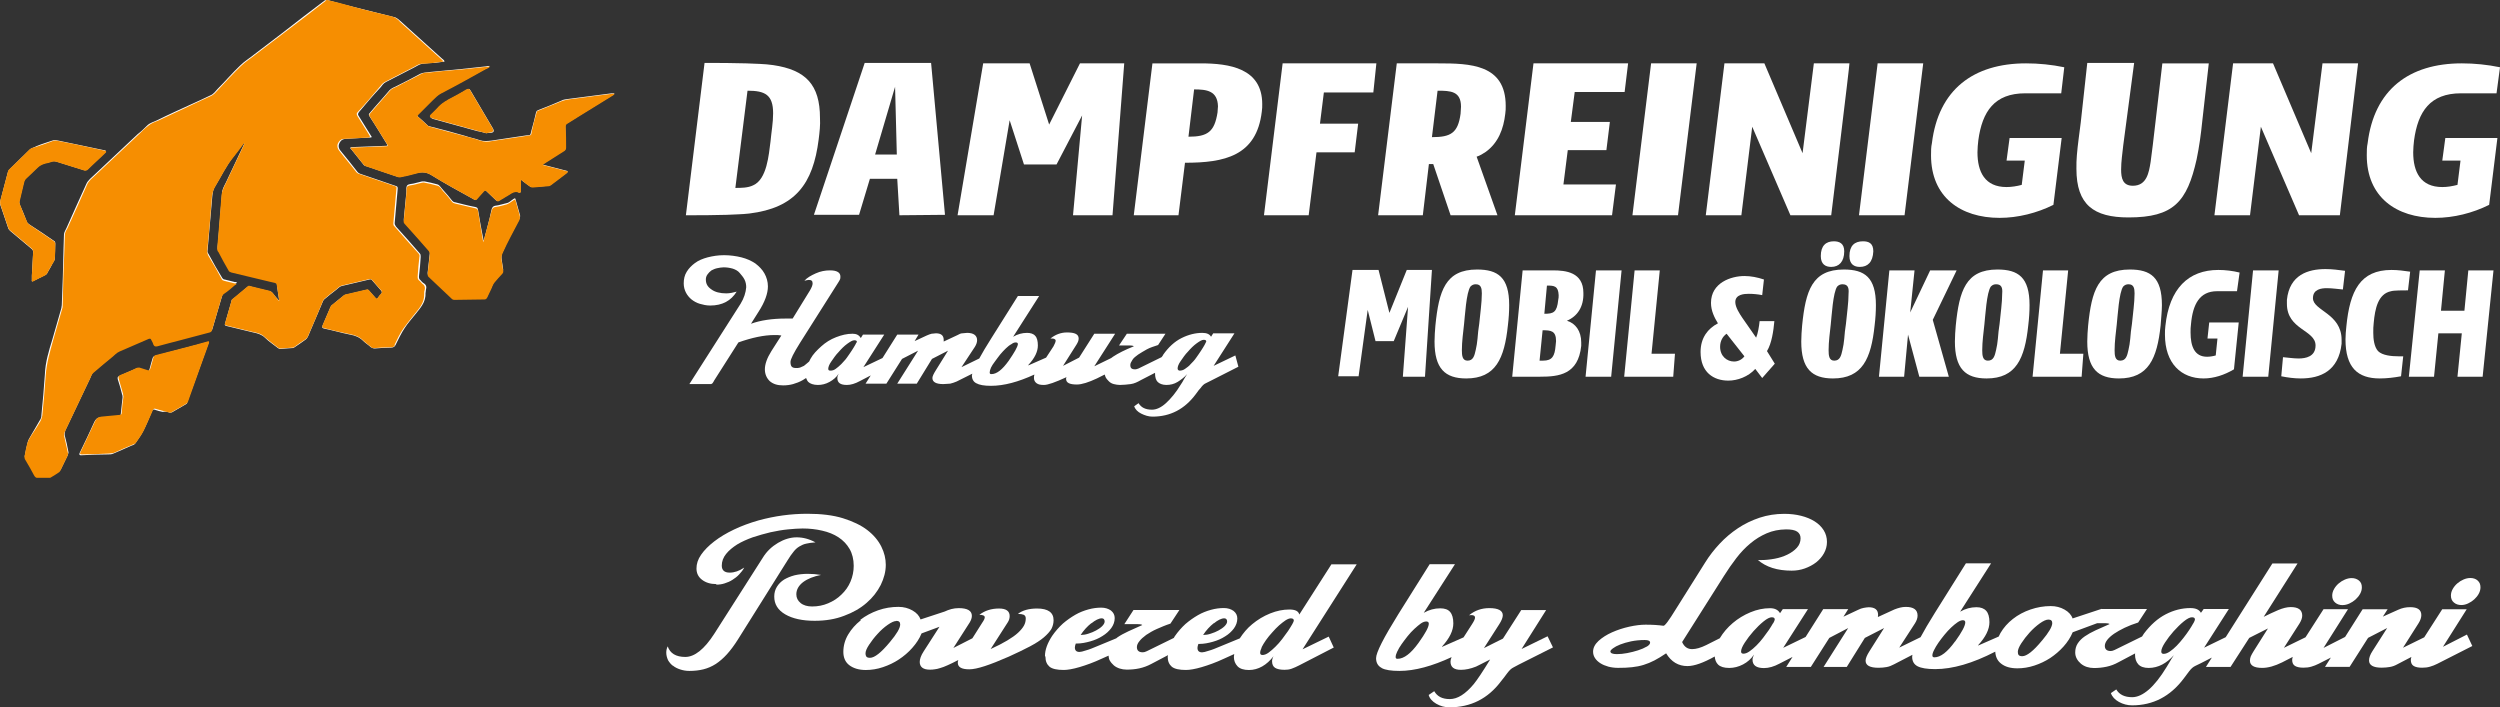 <?xml version="1.0" encoding="UTF-8"?><svg id="Ebene_2" xmlns="http://www.w3.org/2000/svg" viewBox="0 0 576.04 162.97"><rect x="0" y="0" width="576.04" height="162.97" fill="#333333" stroke="none"/><defs><style>.cls-1{fill:#f68e01;}.cls-2{fill:#fff;}.cls-3{fill:#fefefe;}.cls-4{isolation:isolate;}</style></defs><g id="Ebene_1-2"><g><g><path class="cls-2" d="m155.07,153.39c.45.37,1.03.66,1.69.87s1.32.33,2.07.33c1.16,0,2.27-.12,3.26-.37s1.94-.66,2.85-1.24c.87-.58,1.74-1.32,2.56-2.23.83-.91,1.69-2.07,2.52-3.39l11.4-18.18c.5-.83.99-1.53,1.4-2.02.41-.54.87-.95,1.36-1.24.5-.29.99-.54,1.61-.66.58-.12,1.28-.25,2.11-.29-1.45-.79-2.89-1.16-4.34-1.16s-2.89.45-4.3,1.28c-1.4.83-2.6,1.94-3.51,3.43l-11.2,17.56c-2.27,3.51-4.5,5.29-6.65,5.29s-3.51-.83-4.05-2.44c-.25.5-.33.99-.33,1.45,0,.62.17,1.2.41,1.74.29.5.66.95,1.16,1.32l-.04-.04Z"/><path class="cls-2" d="m165.07,134.71c.62,0,1.28-.08,1.9-.29.66-.21,1.24-.45,1.82-.83.54-.33,1.07-.74,1.53-1.24s.87-.99,1.16-1.57c-1.16.79-2.27,1.16-3.35,1.16-1.2,0-1.82-.54-1.82-1.61,0-.99.33-1.86.99-2.69s1.53-1.53,2.56-2.19c1.03-.62,2.23-1.16,3.59-1.65,1.36-.45,2.73-.83,4.09-1.16,1.36-.29,2.73-.54,4.01-.66,1.28-.12,2.44-.21,3.39-.21,1.57,0,3.1.17,4.5.5,1.45.33,2.69.83,3.76,1.53,1.07.7,1.94,1.61,2.56,2.69.62,1.07.95,2.4.95,3.88,0,1.28-.25,2.48-.74,3.64s-1.2,2.15-2.07,2.97c-.87.87-1.9,1.53-3.06,2.02-1.16.5-2.4.74-3.72.74-1.07,0-1.98-.25-2.64-.79s-.99-1.2-.99-2.02c0-1.07.54-2.02,1.57-2.81,1.07-.79,2.44-1.32,4.13-1.65-1.07-.17-2.11-.25-3.06-.25-1.07,0-2.11.12-3.02.33-.95.25-1.74.58-2.44.99-.7.45-1.24.99-1.65,1.65-.41.66-.62,1.4-.62,2.27,0,1.74.83,3.1,2.52,4.09s3.97,1.49,6.78,1.49c2.52,0,4.79-.37,6.82-1.16,2.02-.74,3.76-1.74,5.16-2.97,1.4-1.2,2.48-2.6,3.26-4.13.74-1.53,1.16-3.06,1.16-4.63,0-1.4-.33-2.81-1.03-4.21-.7-1.4-1.78-2.69-3.22-3.8s-3.35-2.02-5.62-2.73c-2.27-.7-5-1.03-8.18-1.03-3.8,0-7.52.5-11.28,1.53-2.02.58-3.93,1.28-5.66,2.11-1.74.83-3.26,1.74-4.54,2.73s-2.27,1.98-3.02,3.06-1.07,2.11-1.07,3.18.41,1.94,1.28,2.6,1.94.99,3.26.99l.04.12Z"/><path class="cls-2" d="m198.33,142.93c-1.2.95-2.15,2.02-2.89,3.26s-1.12,2.6-1.12,4.01c0,1.32.45,2.36,1.36,3.06s2.19,1.12,3.8,1.12c1.32,0,2.64-.21,3.97-.66s2.56-1.03,3.68-1.78c1.12-.74,2.15-1.61,3.06-2.64s1.65-2.11,2.15-3.35l4.13-1.53-3.64,5.66c-.62.95-.91,1.78-.91,2.44,0,1.16.79,1.78,2.31,1.78.37,0,.74,0,1.12-.08.37-.04.79-.12,1.28-.29.5-.12,1.07-.37,1.74-.66s1.49-.7,2.44-1.2c-.08.25-.12.41-.12.62,0,1.03.87,1.53,2.64,1.53s4.71-.99,9.13-2.93c1.9-.87,3.55-1.65,4.88-2.36s2.4-1.4,3.18-2.07,1.36-1.32,1.74-1.94c.33-.66.5-1.32.5-2.02,0-1.78-1.28-2.69-3.8-2.69-1.86,0-3.35.41-4.42,1.24.62,0,1.03.08,1.36.21.29.17.45.41.45.83,0,.58-.12,1.12-.41,1.65s-.74,1.07-1.36,1.65-1.45,1.16-2.48,1.78c-1.03.62-2.31,1.28-3.84,1.98l3.97-6.2c.29-.45.41-.95.41-1.4,0-1.16-.83-1.74-2.44-1.74-1.82,0-3.31.5-4.54,1.45.83,0,1.24.21,1.24.58,0,.25-.17.66-.58,1.24l-2.27,3.59-4.38,2.23,3.76-5.87c.33-.54.5-1.07.5-1.53,0-1.16-.99-1.78-3.02-1.78-1.24,0-2.27.33-3.26.79l-5.54,1.82c-.29-.83-.91-1.53-1.86-2.07s-2.02-.83-3.22-.83c-1.61,0-3.18.25-4.71.79s-2.89,1.28-4.09,2.19l.12.12Zm8.18.12c.62,0,.91.29.91.83,0,.83-.79,2.19-2.36,4.05-2.02,2.44-3.55,3.64-4.59,3.64-.41,0-.66-.08-.83-.25-.12-.17-.21-.41-.21-.79,0-.5.29-1.16.83-1.98s1.2-1.69,1.94-2.48c.74-.83,1.53-1.53,2.36-2.11s1.49-.87,1.98-.87l-.04-.04Z"/><path class="cls-2" d="m240.89,151.36c0,.99.33,1.74.95,2.27.62.5,1.74.74,3.26.74.87,0,2.11-.21,3.64-.66s3.26-1.07,5.12-1.94l1.57-.7c.04.37.08.74.25,1.07.25.45.58.83.95,1.16s.87.58,1.36.74,1.07.25,1.61.25c.99,0,1.98-.08,2.93-.29.95-.21,1.86-.54,2.77-1.03l3.84-2.02s-.08.25-.08.41c0,.99.33,1.74.95,2.27.62.5,1.74.74,3.26.74.87,0,2.11-.21,3.64-.66s3.26-1.07,5.12-1.94l2.36-1.07c0,.21-.08.45-.08.66,0,.87.29,1.57.83,2.15s1.45.87,2.64.87c1.07,0,2.11-.29,3.06-.83s1.82-1.32,2.6-2.36c-.25.45-.33.87-.33,1.2,0,.7.25,1.2.7,1.49s1.2.45,2.15.45c.54,0,1.07-.04,1.65-.25.54-.21,1.16-.45,1.78-.79l7.93-4.09-1.16-2.52-6.03,2.93,12.48-19.58h-5.83l-7.4,11.57c-.17-.79-.95-1.16-2.27-1.16-1.45,0-2.93.29-4.46.91-1.53.62-2.89,1.45-4.13,2.48-1.16.95-2.07,2.07-2.85,3.26l-4.42,1.82c-1.07.45-1.98.83-2.73,1.03-.74.25-1.24.37-1.53.37-.7,0-1.07-.33-1.07-1.03,0-.25.08-.54.21-.91h.25c1.03,0,2.07-.21,3.1-.5,1.03-.29,1.98-.7,2.81-1.24.83-.5,1.49-1.12,2.02-1.82.5-.7.79-1.45.79-2.31,0-.7-.29-1.28-.87-1.74-.58-.41-1.32-.66-2.23-.66s-1.94.12-2.97.41-2.02.66-3.02,1.24-1.94,1.24-2.85,2.02c-.91.83-1.74,1.78-2.48,2.85-.08.12-.12.25-.21.37l-6.24,3.06c-.33.17-.66.25-.91.25-.91,0-1.36-.41-1.36-1.2,0-.41.17-.87.58-1.36.37-.5.91-.95,1.57-1.45.7-.45,1.49-.95,2.44-1.36s1.98-.87,3.14-1.24l2.07-3.14h-10.58l-2.11,3.26h2.89c.79,0,1.2.08,1.24.21-1.16.5-2.23.99-3.22,1.45s-1.82.91-2.52,1.4c-.08.08-.17.12-.25.21l-4.21,1.74c-1.07.45-1.98.83-2.73,1.03-.74.25-1.24.37-1.53.37-.7,0-1.07-.33-1.07-1.03,0-.25.08-.54.21-.91h.25c1.03,0,2.07-.21,3.1-.5,1.03-.29,1.98-.7,2.81-1.24.83-.5,1.49-1.12,2.02-1.82.5-.7.79-1.45.79-2.31,0-.7-.29-1.28-.87-1.74-.58-.41-1.32-.66-2.23-.66s-1.94.12-2.97.41-2.02.66-3.02,1.24-1.94,1.24-2.85,2.02c-.91.83-1.74,1.78-2.48,2.85-1.07,1.65-1.65,3.18-1.65,4.63l.12.17Zm49.79-2.19c.25-.54.62-1.07,1.03-1.69.41-.58.91-1.2,1.45-1.78.54-.62,1.07-1.16,1.57-1.61.54-.45,1.03-.87,1.49-1.16s.87-.45,1.2-.45c.45,0,.7.17.7.5,0,.12-.12.45-.37.87-.25.45-.58.95-.95,1.53-.41.58-.87,1.2-1.36,1.86s-1.03,1.24-1.57,1.78-1.07.99-1.57,1.36c-.5.37-.99.54-1.4.54-.37,0-.54-.17-.54-.5s.12-.74.37-1.28l-.04.04Zm-10.99-5.54c.91-.74,1.74-1.16,2.4-1.16.41,0,.66.25.66.74,0,.33-.21.7-.58,1.07s-.87.7-1.4.99c-.54.29-1.12.54-1.78.74-.62.21-1.16.29-1.65.29h-.12c.7-1.07,1.53-1.98,2.48-2.73v.04Zm-28.22,0c.91-.74,1.74-1.16,2.4-1.16.41,0,.66.25.66.74,0,.33-.21.7-.58,1.07s-.87.7-1.4.99c-.54.29-1.12.54-1.78.74-.62.21-1.16.29-1.65.29h-.12c.7-1.07,1.53-1.98,2.48-2.73v.04Z"/><path class="cls-2" d="m318.36,153.93c.83.45,2.19.66,4.09.66,3.55,0,7.6-1.12,12.02-3.18-.17.41-.25.74-.25,1.03,0,1.28.79,1.9,2.4,1.9,1.07,0,2.23-.25,3.47-.74.04,0,.37-.17.91-.45.54-.29,1.32-.66,2.36-1.2-1.74,2.85-3.02,4.75-3.8,5.7-1.9,2.27-3.72,3.43-5.5,3.43s-2.89-.62-3.59-1.82l-1.28.87c.21.79.83,1.49,1.74,2.02s1.94.83,3.02.83c4.92,0,8.88-1.98,11.9-5.99.62-.79,1.12-1.4,1.4-1.82.29-.41.58-.7.79-.91.25-.21.45-.37.74-.5s.66-.33,1.16-.62l7.89-3.97-1.24-2.56-5.99,2.93,5.66-8.97h-5.74l-4.21,6.57-4.38,2.19,3.55-5.54c.5-.79.79-1.49.79-2.02,0-1.07-1.03-1.65-3.1-1.65-1.78,0-3.35.54-4.67,1.65.12,0,.29-.04.5-.04.58,0,.87.17.87.58,0,.33-.25.83-.7,1.53l-1.94,3.02-4.96,2.19v-.08c1.74-1.9,2.6-3.68,2.6-5.33,0-1.2-.25-2.07-.74-2.64s-1.24-.83-2.27-.83c-1.32,0-2.56.33-3.8,1.03l7.19-11.2h-5.83l-7.23,11.53c-3.39,5.45-5.12,8.84-5.12,10.12,0,1.03.41,1.78,1.24,2.23l.08.04Zm3.59-3.8c.25-.54.58-1.12.99-1.69s.87-1.2,1.4-1.86c.5-.62,1.03-1.2,1.57-1.69s1.03-.91,1.49-1.24c.5-.33.87-.45,1.24-.45s.58.17.58.5c0,.79-.79,2.23-2.36,4.42-1.78,2.48-3.39,3.68-4.83,3.68-.33,0-.45-.12-.45-.41,0-.33.12-.74.37-1.28v.04Z"/></g><g><path class="cls-2" d="m539.79,139.42c.51,0,1.03-.12,1.55-.36s1-.55,1.43-.94c.43-.39.78-.82,1.04-1.3.27-.48.4-.98.4-1.49,0-.69-.22-1.21-.69-1.58s-1.01-.55-1.67-.55c-.51,0-1.03.12-1.55.34s-1,.52-1.43.89-.78.79-1.06,1.28-.43,1-.43,1.54c0,.69.22,1.21.69,1.6.45.39,1.03.58,1.7.58h.01Z"/><path class="cls-2" d="m562.73,149.3l5.64-8.92h-5.64l-4.15,6.47-4.89,2.4,3.58-5.64c.43-.69.64-1.31.64-1.88,0-1.22-.85-1.83-2.56-1.83-.97,0-1.89.19-2.77.6l-3.53,1.58,1.1-1.7h-5.76l-4.04,6.38-4.97,2.53,5.64-8.92h-5.64l-4.15,6.47-4.98,2.43,3.58-5.59c.43-.69.64-1.3.64-1.83,0-1.31-.88-1.97-2.64-1.97-.85,0-1.82.24-2.91.7-1.07.46-2.19.98-3.33,1.55l7.8-12.29h-5.8l-10.75,16.98-4.98,2.42,5.71-8.92h-5.8l-.64.89c-.4-.75-1.21-1.1-2.43-1.1-1.94,0-3.83.48-5.67,1.43-1.85.95-3.52,2.45-5.04,4.46-.16.22-.28.43-.42.66l-6.32,3.1c-.34.16-.64.25-.89.25-.91,0-1.37-.4-1.37-1.19,0-.43.18-.88.55-1.37.37-.48.89-.95,1.58-1.43.69-.46,1.49-.92,2.43-1.37s1.98-.85,3.12-1.21l2.04-3.12h-10.44v-.04l-6.71,2.22c-.28-.82-.91-1.51-1.85-2.04-.95-.54-2.01-.81-3.18-.81-1.6,0-3.15.27-4.67.79s-2.88,1.25-4.06,2.18c-1.18.92-2.13,2-2.86,3.24-.15.27-.28.54-.4.81l-4.73,2.07v-.09c1.73-1.88,2.59-3.64,2.59-5.29,0-1.19-.25-2.07-.75-2.62s-1.24-.83-2.24-.83c-1.31,0-2.56.34-3.76,1.03l7.13-11.14h-5.8l-7.17,11.44c-1.39,2.21-2.46,4.06-3.28,5.58l-4.91,2.4,3.62-5.59c.4-.63.6-1.22.6-1.79,0-1.34-.91-2-2.73-2-.43,0-.85.06-1.28.16s-.86.25-1.33.43l-3.8,1.74c.03-.12.04-.28.04-.51,0-1.16-.73-1.74-2.18-1.74-.37.03-.76.07-1.15.15-.4.07-.82.22-1.28.45l-3.37,1.58,1.1-1.74h-5.76l-4.06,6.41-5.16,2.5,5.71-8.92h-5.8l-.64.94c-.43-.76-1.19-1.15-2.3-1.15-1.51,0-3.01.31-4.52.94s-2.86,1.45-4.07,2.48-2.19,2.18-2.97,3.47c0,0,0,.01-.01.03-1.06.54-2.1,1.07-3.12,1.57-1.27.63-2.36.94-3.27.94-1.06,0-1.82-.54-2.3-1.63l9.63-15.22c.91-1.45,1.86-2.82,2.86-4.12s2.07-2.43,3.22-3.38c1.15-.97,2.4-1.74,3.76-2.33s2.85-.89,4.5-.91c1.16,0,2.01.16,2.53.51s.79.85.79,1.54c0,.82-.28,1.55-.85,2.18s-1.3,1.15-2.18,1.58c-.88.43-1.86.75-2.94.95s-2.13.31-3.16.31h-.39c-.12,0-.22,0-.34-.04,1.91,1.66,4.5,2.48,7.8,2.48,1.06,0,2.07-.16,3.04-.51s1.85-.81,2.61-1.4c.75-.6,1.36-1.3,1.8-2.09s.69-1.67.69-2.61c0-1-.25-1.89-.76-2.71-.51-.81-1.21-1.49-2.09-2.04s-1.92-.98-3.12-1.28c-1.19-.3-2.49-.45-3.88-.45-1.98,0-3.88.3-5.67.89-1.79.6-3.46,1.4-5,2.43s-2.94,2.21-4.2,3.56c-1.27,1.36-2.37,2.77-3.31,4.28l-6.83,10.87c-1.57,2.56-2.5,3.82-2.82,3.76-1.16-.16-2.53-.25-4.1-.25-1.1,0-2.37.15-3.77.46-1.4.31-2.73.75-3.97,1.3-1.24.55-2.28,1.22-3.12,1.98-.83.78-1.25,1.6-1.25,2.48,0,.54.15,1.04.45,1.49.3.46.72.85,1.24,1.18.52.33,1.13.58,1.83.78.7.18,1.45.28,2.24.28,1.19,0,2.27-.04,3.22-.15.95-.1,1.85-.28,2.68-.54s1.67-.6,2.49-1.03,1.71-.97,2.68-1.63c1.19,1.97,2.83,2.94,4.91,2.94,1.58,0,3.67-.75,6.29-2.21.06.76.3,1.39.76,1.85.52.52,1.39.79,2.58.79,1.07,0,2.15-.27,3.18-.81,1.04-.54,1.88-1.3,2.53-2.27-.22.46-.34.85-.34,1.19,0,1.28.88,1.92,2.64,1.92,1.1,0,2.3-.34,3.58-1.03l3-1.54-1.46,2.31h5.67l4.26-6.69,4.35-2.27-5.67,8.96h5.34l4.17-6.69,4.43-2.27-3.37,5.34c-.6.94-.89,1.67-.89,2.18,0,1.09,1,1.63,2.98,1.63.66,0,1.27-.06,1.85-.16s1.16-.33,1.73-.64l4.23-2.19c-.03.16-.06.33-.06.45,0,1.03.42,1.76,1.24,2.19s2.18.66,4.06.66c4.04,0,8.65-1.34,13.82-4.01h.03c.06,1.15.49,2.09,1.34,2.74.91.73,2.16,1.09,3.76,1.09,1.31,0,2.61-.21,3.92-.64s2.52-1.01,3.65-1.74c1.12-.75,2.13-1.61,3.04-2.62s1.63-2.12,2.13-3.31l5.64-2.09h1.61c.78,0,1.18.07,1.24.21-1.16.51-2.24.98-3.21,1.43s-1.8.91-2.49,1.39c-.7.48-1.24,1.03-1.63,1.63-.39.6-.58,1.3-.58,2.09,0,.51.12.98.36,1.43.24.45.57.82.95,1.15.4.33.85.58,1.37.75.51.16,1.06.25,1.63.25,1,0,1.97-.1,2.91-.3s1.85-.54,2.73-1.03l3.86-2.04c0,.07-.03.16-.03.24,0,.97.25,1.73.76,2.28.51.55,1.31.83,2.39.83s2.15-.27,3.13-.79c.98-.52,1.86-1.24,2.67-2.15-.4.6-.73,1.12-.98,1.58-.25.46-.48.83-.69,1.15-1.42,2.33-2.8,4.07-4.13,5.22-1.34,1.15-2.61,1.73-3.8,1.73-1.76,0-2.98-.6-3.67-1.79l-1.24.85c.28.82.91,1.51,1.85,2.03.95.52,1.97.79,3.04.79,4.83,0,8.8-2.06,11.9-6.19.57-.76.98-1.33,1.25-1.67.27-.34.51-.61.73-.79.21-.18.45-.33.7-.45s.67-.31,1.24-.6l2.56-1.31-1.37,2.16h5.67l4.31-6.69,4.31-2.18-3.33,5.29c-.28.46-.49.83-.63,1.15-.12.31-.19.64-.19.98,0,1.1.94,1.67,2.82,1.67,1.37,0,2.89-.43,4.61-1.28l2.43-1.25c-.07.25-.13.49-.13.69,0,.66.22,1.12.66,1.39.45.27,1.09.4,1.94.4.66,0,1.27-.07,1.83-.24s1.12-.37,1.67-.66l2.82-1.43-1.36,2.15h5.67l4.26-6.69,4.4-2.27-3.37,5.29c-.54.82-.81,1.55-.81,2.18,0,1.1.97,1.67,2.89,1.67.69,0,1.33-.06,1.92-.16s1.15-.31,1.67-.6l3.28-1.71c-.07.25-.13.49-.13.69,0,.66.22,1.12.66,1.39.45.27,1.09.4,1.94.4.66,0,1.27-.07,1.83-.24s1.12-.37,1.67-.66l8.07-4.1-1.24-2.64-5.93,3.03.13.07Zm-183.33-.3c-.52.31-1.18.6-1.97.85-.78.25-1.61.46-2.49.63s-1.67.24-2.39.24c-1,0-1.49-.21-1.49-.64,0-.16.19-.4.6-.7.4-.3.95-.6,1.67-.88s1.55-.52,2.52-.73c.97-.19,2-.3,3.12-.3.82,0,1.24.19,1.24.6,0,.31-.27.63-.79.94h-.01Zm29.14-5.4c-.24.45-.57.95-.95,1.54-.4.58-.85,1.19-1.34,1.83s-1.01,1.24-1.55,1.77c-.54.54-1.07.98-1.58,1.34s-.98.54-1.4.54c-.37,0-.55-.16-.55-.51,0-.48.28-1.16.85-2.04s1.24-1.76,2-2.62,1.55-1.63,2.34-2.27,1.42-.95,1.88-.95.69.16.69.51c0,.15-.12.43-.36.88h-.01Zm41.94,4.19c-1.76,2.45-3.35,3.67-4.77,3.67-.31,0-.46-.15-.46-.43,0-.31.12-.73.39-1.25.25-.52.6-1.09,1-1.68.42-.6.88-1.21,1.39-1.83s1.03-1.19,1.55-1.68c.52-.49,1.03-.91,1.49-1.22s.88-.46,1.21-.46c.37,0,.55.16.55.51,0,.76-.78,2.24-2.34,4.4Zm20.04-.21c-1.98,2.42-3.52,3.62-4.56,3.62-.4,0-.67-.09-.81-.25-.15-.16-.21-.43-.21-.76,0-.48.27-1.15.81-1.98s1.18-1.67,1.92-2.48,1.52-1.51,2.33-2.09,1.48-.88,1.98-.88c.6,0,.89.27.89.81,0,.82-.79,2.16-2.34,4.01h-.01Zm34.86-3.98c-.24.45-.55.95-.94,1.54-.39.58-.83,1.21-1.34,1.85-.51.66-1.03,1.25-1.55,1.79s-1.06.98-1.58,1.34-1,.54-1.43.54c-.37,0-.55-.18-.55-.55,0-.48.28-1.16.85-2.04s1.24-1.76,2-2.62c.78-.86,1.55-1.63,2.34-2.27s1.42-.95,1.88-.95.69.16.69.51c0,.15-.12.43-.36.88Z"/><path class="cls-2" d="m570.87,133.73c-.46-.37-1.01-.55-1.67-.55-.51,0-1.03.12-1.55.34-.52.22-1,.52-1.43.89-.43.37-.78.79-1.06,1.28s-.43,1-.43,1.54c0,.69.22,1.21.69,1.6.45.39,1.03.58,1.7.58.51,0,1.03-.12,1.55-.36.52-.24,1-.55,1.43-.94.43-.39.78-.82,1.04-1.3.27-.48.4-.98.4-1.49,0-.69-.22-1.21-.69-1.58h.01Z"/></g></g><g id="Ebene_1-2"><g id="b"><g id="c"><g><path class="cls-3" d="m64.34,69.3h0c-.5-.5-1-1.1-1.4-1.6-.2-.3-.4-.5-.8-.6-1.5-.3-3-.7-4.5-1.1-.2-.1-.4,0-.6.1-1.2,1-2.3,2-3.5,2.9-.2.1-.2.3-.2.4-.5,1.7-1,3.5-1.5,5.2-.1.3,0,.4.3.5,2.1.5,4.1,1,6.2,1.5,1,.2,2,.5,2.7,1.2.9.9,2,1.6,3,2.4.2.1.3.2.5.2.9-.1,1.9-.1,2.8-.2.1,0,.3,0,.4-.1.9-.6,1.8-1.2,2.6-1.8.3-.2.4-.4.6-.7,1.1-2.7,2.3-5.3,3.4-8,.1-.3.3-.6.6-.8.8-.7,1.6-1.3,2.5-2,.4-.3.8-.8,1.3-.9,2.1-.5,4.2-1,6.4-1.5.3-.1.5,0,.7.3.7.8,1.3,1.5,2,2.3.2.3.2.4,0,.7-.3.3-.5.6-.8,1-.2.3-.3.2-.5,0-.5-.6-1-1.1-1.5-1.7-.2-.2-.3-.3-.6-.2-1.6.4-3.1.7-4.7,1.1-.2,0-.3.1-.5.2-.9.7-1.8,1.4-2.7,2.2-.2.1-.3.3-.4.5-.6,1.4-1.2,2.8-1.8,4.2-.2.4-.1.6.3.7,2,.4,4,1,6,1.4,1.2.2,2.2.6,3.1,1.5.5.5,1.2.9,1.7,1.4.3.2.6.3.9.3,1.3-.1,2.5-.2,3.8-.2.6,0,.9-.3,1.1-.8.6-1.2,1.2-2.5,2-3.7.7-1.1,1.6-2.1,2.4-3.1,1.1-1.4,2.5-2.8,2.4-4.9,0-.2.1-.5.1-.8.2-.7.1-1.2-.6-1.6-.3-.2-.5-.5-.7-.7-.3-.2-.3-.5-.3-.8.2-1.5.3-3,.4-4.5,0-.3,0-.6-.2-.8-1.8-2.1-3.7-4.2-5.5-6.2-.2-.3-.3-.5-.3-.8.2-2.6.5-5.3.7-7.9,0-.3,0-.5-.3-.6-2.7-.9-5.3-1.8-7.9-2.7-.3-.1-.7-.2-1-.5-1.3-1.7-2.7-3.4-4-5q-.8-1,0-2.1c.3-.4.6-.5,1.1-.6,1.9-.1,3.8-.2,5.6-.3.6,0,.6-.1.3-.5-.9-1.5-1.9-3-2.8-4.5-.2-.3-.2-.5.1-.9,1.6-1.9,3.2-3.8,4.9-5.6.4-.5.7-1,1.3-1.3,2.2-1.1,4.4-2.3,6.6-3.4.6-.3,1.1-.7,1.8-.8.9-.1,1.9-.2,2.8-.2.8-.1,1.5-.2,2.3-.3-.1-.4-.4-.5-.6-.7-3.1-2.8-6.2-5.6-9.3-8.4-.6-.5-1.1-1.1-1.9-1.2-2.9-.7-5.9-1.5-8.8-2.2-2.1-.5-4.1-1-6.1-1.6-.5-.1-.7-.1-.9,0-3.3,2.5-6.6,5-9.9,7.6-2.1,1.6-4.2,3.2-6.3,4.8-1.1.9-2.3,1.6-3.3,2.6-1.8,1.7-3.4,3.6-5.2,5.4-.5.5-.9,1.2-1.7,1.5-1.5.7-2.9,1.4-4.3,2-2.6,1.2-5.3,2.4-7.9,3.7-.8.4-1.7.6-2.3,1.2-.7.7-1.4,1.4-2.2,2-3.3,3.1-6.6,6.2-9.9,9.3-.7.7-1.6,1.3-2,2.3-1.5,3.3-3,6.6-4.5,10-.2.5-.6,1-.6,1.6,0,1.1-.1,2.2-.1,3.2-.1,4.3-.2,8.7-.4,13,0,.2-.1.5-.1.7-.7,2.4-1.4,4.9-2.1,7.3-.8,2.6-1.6,5.2-1.7,8-.2,3.2-.5,6.3-.8,9.4,0,.4-.1.8-.4,1.2-.6,1-1.2,2.1-1.8,3.1-.3.6-.7,1.1-.9,1.7-.3,1.1-.5,2.2-.7,3.2-.1.2,0,.4.1.6.7,1.3,1.4,2.6,2.2,3.9.1.2.3.4.6.4h2.8c.1,0,.3,0,.4-.1.6-.4,1.3-.8,1.9-1.2.1-.1.2-.2.3-.4.5-1.1,1.1-2.2,1.6-3.3.1-.3.2-.5.1-.8-.2-1.2-.5-2.4-.8-3.6-.1-.4,0-.8.1-1.2,1.9-4,3.8-8,5.7-12,.3-.6.4-1.2.9-1.6,1.4-1.2,2.9-2.4,4.3-3.6.6-.5,1.1-1.1,1.7-1.3,2.2-1,4.4-1.9,6.7-2.9.3-.1.4-.1.6.2.2.4.4.7.5,1.1.2.5.4.6.9.4,1.8-.5,3.5-.9,5.3-1.4,2.3-.6,4.5-1.2,6.8-1.8.3-.1.4-.2.5-.5.7-2.3,1.3-4.6,2-6.8.2-.6.2-1.2.8-1.6.8-.6,1.6-1.3,2.5-2,.1-.1.3-.1.3-.3s-.2-.1-.4-.1c-.8-.2-1.6-.4-2.4-.6-.2,0-.3-.1-.5-.3-1.1-1.8-2.2-3.7-3.2-5.6-.2-.3-.3-.5-.2-.9.4-4.2.7-8.4,1.1-12.6.1-.8.2-1.5.7-2.2,1.4-2.3,2.5-4.7,4.2-6.8.8-1.1,1.6-2.2,2.5-3.3v.3c-1.4,3-2.9,6.1-4.3,9.1-.4.8-.9,1.6-.9,2.6-.2,2.9-.5,5.8-.7,8.7-.1,1.2-.2,2.3-.3,3.5,0,.3,0,.6.2.8.8,1.4,1.6,2.8,2.3,4.2.2.3.4.5.7.5,3.3.8,6.7,1.6,10,2.4.2,0,.3.1.4.3.2,1.6.4,2.9.6,4.2h0Zm55.7-27.9c.7.6,1.4,1,2,1.5.2.2.4.2.7.2,1.2-.1,2.4-.2,3.6-.3.2,0,.3-.1.5-.2,1.2-.9,2.5-1.9,3.7-2.8.1-.1.3-.1.2-.4l-5.8-1.5c.4-.2.6-.4.9-.6,1.4-.9,2.7-1.8,4.1-2.6.3-.2.4-.4.4-.8,0-1.6-.1-3.2-.1-4.8,0-.3.1-.5.4-.7.8-.5,1.6-1,2.4-1.5,2.7-1.7,5.4-3.3,8.1-5,.2-.1.4-.2.4-.4h-.6c-3.3.4-6.7.9-10,1.3-.6.1-1.1.1-1.6.4-1.8.8-3.6,1.5-5.4,2.2-.2.1-.3.2-.4.4-.3,1.4-.7,2.9-1.1,4.3-.3,1.2-.1,1-1.2,1.1-2.7.4-5.4.8-8,1.2-.9.1-1.8.2-2.7-.1-1.1-.4-2.3-.6-3.4-1-2.7-.8-5.4-1.5-8.2-2.2-.2,0-.3-.1-.4-.2-.7-.7-1.5-1.4-2.2-2-.3-.2-.3-.4,0-.6,1.1-1.1,2.2-2.2,3.3-3.3.6-.6,1.1-1.1,1.8-1.5,3.4-1.8,6.8-3.7,10.3-5.6.3-.2.8-.3,1.1-.7-.3,0-.6,0-.9.1l-5.6.6c-2.5.2-4.9.5-7.4.7-.7.1-1.4.1-2.1.4-1.8,1-3.6,1.9-5.4,2.8-.6.3-1.2.5-1.7,1-1.5,1.8-3.1,3.5-4.6,5.3-.2.2-.2.4,0,.7,1.4,2.1,2.7,4.3,4,6.4.2.3.1.4-.2.4-2.6.1-5.2.2-7.8.3-.2,0-.3,0-.4.1-.1.2.1.3.2.4l2.8,3.5c.1.2.3.3.4.3,2.5.8,4.9,1.7,7.4,2.5.3.1.6.1.9,0,1-.2,2-.4,3-.7,1.4-.4,2.6-.5,3.9.3,3.2,2,6.5,3.8,9.8,5.6.3.2.5.2.7-.1.5-.6,1.1-1.2,1.6-1.8.2-.2.3-.3.6,0,.7.7,1.5,1.4,2.2,2.1.2.2.4.3.7.1.9-.6,1.9-1.1,2.8-1.7.6-.4,1.1-.5,1.7-.2.4.2.6,0,.5-.5.1-.7.1-1.5.1-2.4h0Zm-8.6,14.1h0c-.5-2.4-.9-4.8-1.3-7.2-.1-.4-.2-.5-.6-.6-1.6-.3-3.1-.7-4.7-1.1-.2,0-.4-.1-.6-.3-.7-.9-1.4-1.7-2.2-2.6-.4-.4-.7-1-1.2-1.2-1-.3-2-.5-3-.7h-.6c-.7.2-1.3.3-2,.5-.5.1-1.1.1-1.4.4-.3.4-.2,1-.2,1.5-.2,2.1-.4,4.2-.6,6.3,0,.3,0,.5.2.8,1.8,2.1,3.7,4.2,5.5,6.2.2.2.3.5.3.8-.2,1.5-.3,3-.5,4.5,0,.3,0,.5.2.7,1.8,1.7,3.6,3.4,5.4,5.1.1.1.3.2.5.2,2.3,0,4.7-.1,7-.1.3,0,.4-.1.6-.4.3-.7.7-1.4,1-2.1.2-.5.4-1,.8-1.5.6-.6,1.1-1.2,1.6-1.8.2-.2.3-.5.3-.8-.1-.7-.2-1.3-.3-2-.1-.6-.2-1.2.1-1.9,1.1-2.6,2.5-5.1,3.9-7.7.2-.4.3-.8.1-1.2-.3-1.1-.6-2.2-.9-3.2-.1-.5-.2-.5-.6-.2-.5.3-.9.8-1.5.9-.9.2-1.7.5-2.6.6-.6.1-.8.5-.9,1-.5,2.5-1.2,4.8-1.8,7.1h0Zm-72.3,39.6c.3,0,.4-.1.5-.1,1-.6,2.1-1.2,3.1-1.8.2-.1.4-.2.4-.5.3-1,.7-2.1,1.1-3.1,1.2-3.4,2.5-6.8,3.7-10.3,0-.1.2-.3,0-.4-.1-.1-.3,0-.4,0-3.9,1-7.9,2.1-11.8,3.1-.3.1-.5.2-.6.6-.2.8-.5,1.6-.7,2.5-.1.4-.3.5-.6.4-.6-.2-1.3-.4-1.9-.6-.3-.1-.5-.1-.7.1-1.2.5-2.5,1.1-3.7,1.6-.4.2-.5.3-.4.8.4,1.2.7,2.3,1,3.5.1.2.1.4.1.7-.1,1.2-.3,2.4-.4,3.7,0,.3-.1.5-.5.5-1.4.1-2.8.3-4.2.4-.7,0-1.1.4-1.4,1-1.1,2.4-2.2,4.8-3.4,7.2q-.2.5.3.5c2.1-.1,4.2-.2,6.3-.2.4,0,.8,0,1.2-.2,1.4-.6,2.8-1.2,4.1-1.8.3-.1.7-.2.9-.5.6-.9,1.3-1.8,1.8-2.8.8-1.5,1.4-3.1,2.1-4.7.1-.3.3-.4.6-.3.6.2,1.2.4,1.8.5.7-.1,1.3,0,1.7.2,0-.1,0,0,0,0ZM7.34,63.5h0v1c-.1.4.1.4.4.2.8-.4,1.7-.8,2.6-1.3.3-.1.5-.3.6-.6.4-.7.8-1.3,1.1-2,.2-.4.6-.8.6-1.3,0-1.1.1-2.3.1-3.4,0-.3-.1-.5-.3-.6-1.9-1.3-3.8-2.6-5.7-3.8-.3-.2-.5-.4-.6-.7-.5-1.3-1-2.6-1.6-3.9-.1-.3-.1-.5-.1-.8.3-1.4.7-2.8,1-4.2.1-.5.3-.9.7-1.2.8-.7,1.6-1.5,2.4-2.3.5-.5,1.1-.8,1.8-1,.5-.1,1-.2,1.5-.4.4-.1.7-.1,1.1,0,2.1.7,4.3,1.3,6.4,2,.3.1.5,0,.8-.2,1.3-1.3,2.7-2.5,4-3.8.1-.1.3-.2.2-.4,0-.2-.2-.2-.4-.2-3.5-.7-7-1.5-10.5-2.2-.5-.1-.9-.2-1.4,0-1.2.4-2.5.8-3.7,1.3-.4.3-1,.3-1.5.8-1.6,1.5-3.1,3-4.7,4.6-.1.1-.2.3-.3.5-.6,2.3-1.2,4.5-1.8,6.8-.1.2,0,.4,0,.7.6,1.9,1.3,3.7,1.9,5.6.1.2.2.3.4.5,1.7,1.4,3.3,2.8,5,4.2.2.2.3.4.3.7-.1,1.7-.2,3.6-.3,5.4h0ZM112.04,30.7c.4-.1.8-.1,1.1-.1q.9-.1.5-.9c-1.7-2.9-3.5-5.9-5.2-8.8-.3-.5-.5-.5-.9-.2-1,.6-2,1.1-3,1.7-1.4.7-2.8,1.5-3.8,2.7-.3.4-.8.8-1.2,1.2-.5.5-.5.8.2,1.1.1,0,.3.1.4.1l9.8,2.7c.7.1,1.4.3,2.1.5h0Z"/><path class="cls-1" d="m64.34,69.3c-.2-1.3-.4-2.5-.6-3.8,0-.2-.2-.2-.4-.3-3.3-.8-6.7-1.6-10-2.4-.3-.1-.6-.2-.7-.5-.8-1.4-1.6-2.8-2.3-4.2-.3-.3-.3-.6-.3-.9.1-1.2.2-2.3.3-3.5.2-2.9.5-5.8.7-8.7.1-1,.5-1.8.9-2.6,1.4-3,2.9-6.1,4.3-9.1,0-.1.1-.2,0-.3-.8,1.1-1.6,2.2-2.5,3.3-1.7,2.1-2.8,4.5-4.2,6.8-.4.7-.6,1.4-.7,2.2-.3,4.2-.7,8.4-1.1,12.6,0,.3.1.6.2.9,1.1,1.8,2.2,3.7,3.2,5.6.1.2.3.2.5.3.8.2,1.6.4,2.4.6.1,0,.3,0,.4.1.1.2-.2.2-.3.3-.8.7-1.6,1.4-2.5,2-.6.4-.6,1.1-.8,1.6-.7,2.3-1.3,4.5-2,6.8-.1.3-.2.4-.5.5-2.3.6-4.6,1.2-6.8,1.8-1.8.5-3.6.9-5.3,1.4-.5.1-.7,0-.9-.4-.1-.4-.3-.7-.5-1.1-.1-.3-.3-.3-.6-.2-2.2,1-4.5,1.9-6.7,2.9-.7.3-1.2.9-1.7,1.3-1.5,1.2-2.9,2.4-4.3,3.6-.5.4-.6,1.1-.9,1.6-1.9,4-3.8,8-5.7,12-.2.4-.2.8-.1,1.2.3,1.2.5,2.4.8,3.6.1.3,0,.5-.1.8-.5,1.1-1.1,2.2-1.6,3.3-.1.2-.2.3-.3.4-.6.4-1.2.8-1.9,1.2-.1.1-.3.1-.4.1h-2.8c-.3,0-.4-.2-.6-.4-.7-1.3-1.4-2.6-2.2-3.9-.1-.2-.1-.4-.1-.6.2-1.1.4-2.2.7-3.2.2-.6.6-1.2.9-1.7.9-1.3,1.5-2.3,2.1-3.3.2-.4.3-.8.4-1.2.3-3.1.6-6.3.8-9.4.2-2.8,1-5.4,1.7-8,.7-2.4,1.4-4.9,2.1-7.3.1-.2.1-.5.1-.7.1-4.3.2-8.7.4-13,0-1.1.1-2.2.1-3.2,0-.6.3-1.1.6-1.6,1.5-3.3,3-6.6,4.5-10,.4-1,1.3-1.6,2-2.3,3.3-3.1,6.6-6.2,9.9-9.3.7-.7,1.4-1.4,2.2-2,.7-.6,1.5-.9,2.3-1.2,2.6-1.2,5.3-2.5,7.9-3.7,1.5-.7,2.9-1.4,4.3-2,.7-.3,1.2-1,1.7-1.5,1.7-1.8,3.4-3.7,5.2-5.4,1-1,2.2-1.7,3.3-2.6,2.1-1.6,4.2-3.2,6.3-4.8,3.3-2.5,6.6-5,9.9-7.6,0-.2.2-.2.4-.2,2.1.5,4.1,1,6.1,1.6,2.9.8,5.9,1.5,8.8,2.2.8.2,1.4.7,1.9,1.3,3.1,2.8,6.2,5.6,9.3,8.4.2.2.5.4.6.7-.8.1-1.5.2-2.3.3-.9.1-1.9.2-2.8.2-.7.1-1.2.5-1.8.8-2.2,1.1-4.4,2.3-6.6,3.4-.6.3-.9.9-1.3,1.3-1.6,1.9-3.2,3.8-4.9,5.6-.3.3-.3.5-.1.9.9,1.5,1.9,3,2.8,4.5q.3.5-.3.5c-1.9.1-3.7.2-5.6.3-.5,0-.8.2-1.1.6q-.8,1,0,2.1c1.3,1.7,2.7,3.3,4,5,.3.3.6.4,1,.5,2.6.9,5.3,1.8,7.9,2.7.3.1.4.3.3.6-.2,2.6-.5,5.3-.7,7.9,0,.3,0,.6.3.8,1.8,2.1,3.7,4.2,5.5,6.2.2.2.3.5.2.8-.2,1.5-.3,3-.4,4.5,0,.4,0,.6.3.9.3.2.5.5.7.7.6.4.8.9.6,1.6-.1.2-.1.5-.1.8.1,2.1-1.2,3.4-2.4,4.9-.8,1-1.6,2-2.4,3.1-.8,1.2-1.4,2.4-2,3.7.1.3-.2.6-.8.6-1.3,0-2.5.1-3.8.2-.4,0-.7,0-.9-.3-.6-.5-1.2-.9-1.7-1.4-.9-.9-1.9-1.3-3.1-1.5-2-.4-4-.9-6-1.4-.4-.1-.5-.3-.3-.7.6-1.4,1.2-2.8,1.8-4.2.1-.2.2-.4.4-.5.9-.7,1.8-1.4,2.7-2.2.2-.1.3-.2.5-.2,1.6-.4,3.1-.7,4.7-1.1.3-.1.4,0,.6.2.5.6,1,1.1,1.5,1.7.2.2.3.3.5,0s.5-.7.8-1c.2-.2.2-.4,0-.7-.7-.7-1.3-1.5-2-2.3-.2-.2-.4-.3-.7-.3-2.1.5-4.2,1-6.4,1.5-.5.1-.9.6-1.3.9-.8.6-1.7,1.3-2.5,2-.3.2-.5.5-.6.8-1.1,2.7-2.2,5.3-3.4,8-.1.3-.3.5-.6.7-.9.6-1.8,1.2-2.6,1.8-.1.1-.3.1-.4.1-.9.1-1.9.1-2.8.2-.2,0-.4-.1-.5-.2-1-.8-2.1-1.6-3-2.4-.8-.8-1.7-1-2.7-1.2-2.1-.5-4.1-1-6.2-1.5-.3-.1-.4-.2-.3-.5.5-1.7,1-3.5,1.5-5.2,0-.2.1-.3.2-.4,1.2-1,2.4-2,3.5-2.9.2-.2.4-.2.6-.1,1.5.4,3,.7,4.5,1.1.3.1.5.3.8.6.4.6.9,1.2,1.3,1.7h.1Z"/><path class="cls-1" d="m120.04,41.4v2.5c0,.5-.1.6-.5.5-.6-.3-1.2-.1-1.7.2-.9.6-1.9,1.1-2.8,1.7-.3.2-.5.1-.7-.1-.7-.7-1.5-1.4-2.2-2.1-.2-.2-.4-.2-.6,0-.5.6-1.1,1.2-1.6,1.8-.2.3-.4.2-.7.1-3.3-1.9-6.6-3.6-9.8-5.6-1.4-.9-2.6-.7-3.9-.3-1,.3-2,.5-3,.7-.3.1-.6.1-.9,0-2.5-.8-4.9-1.7-7.4-2.5-.2-.1-.3-.2-.4-.3l-2.8-3.5c-.1-.1-.3-.2-.2-.4.1-.2.3-.1.4-.1,2.6-.1,5.2-.2,7.8-.3.3,0,.4-.1.2-.4-1.3-2.1-2.7-4.3-4-6.4-.2-.3-.2-.5,0-.7,1.5-1.8,3.1-3.5,4.6-5.3.4-.5,1.1-.7,1.7-1,1.8-1,3.6-1.8,5.4-2.8.7-.4,1.4-.4,2.1-.4,2.4-.3,4.9-.5,7.4-.7l5.6-.6c.3,0,.5,0,.9-.1-.3.4-.7.5-1.1.7-3.4,1.9-6.8,3.8-10.3,5.6-.7.4-1.3,1-1.8,1.5-1.1,1.1-2.2,2.2-3.3,3.3-.3.3-.3.4,0,.6.8.7,1.5,1.4,2.2,2,.1.1.3.2.4.2,2.7.7,5.4,1.5,8.2,2.2,1.1.3,2.3.6,3.4,1,.9.3,1.8.3,2.7.1,2.7-.4,5.4-.8,8-1.2,1.2-.2,1,0,1.2-1.1.3-1.4.7-2.9,1.1-4.3.1-.2.1-.4.4-.4,1.8-.7,3.6-1.5,5.4-2.2.5-.2,1.1-.3,1.6-.4,3.3-.4,6.6-.9,10-1.3h.6c-.1.2-.3.3-.4.4-2.7,1.7-5.4,3.3-8.1,5-.8.5-1.6,1-2.4,1.5-.3.2-.4.3-.4.7.1,1.6.1,3.2.1,4.8,0,.3-.1.6-.4.8-1.4.9-2.8,1.8-4.1,2.6-.3.2-.5.3-.9.6l5.8,1.5c0,.2-.1.3-.2.4-1.2.9-2.5,1.9-3.7,2.8-.2.1-.3.2-.5.2-1.2.1-2.4.2-3.6.3-.3,0-.5,0-.7-.2-.8-.5-1.4-1-2.1-1.6h0Z"/><path class="cls-1" d="m111.44,55.5c.6-2.3,1.2-4.5,1.8-6.8.1-.5.3-.9.9-1,.9-.1,1.8-.4,2.6-.6.6-.2,1-.6,1.5-.9.4-.3.5-.3.6.2.3,1.1.6,2.2.9,3.2.1.4.1.8-.1,1.2-1.3,2.5-2.7,5-3.9,7.7-.3.7-.2,1.3-.1,1.9.1.7.2,1.3.3,2,.1.3-.1.6-.3.8-.6.6-1.1,1.2-1.6,1.8-.4.4-.6,1-.8,1.5-.3.7-.7,1.4-1,2.1-.1.2-.3.4-.6.4-2.3,0-4.7.1-7,.1-.2,0-.4-.1-.5-.2-1.8-1.7-3.6-3.4-5.4-5.1-.2-.2-.2-.4-.2-.7.2-1.5.3-3,.5-4.5,0-.3-.1-.6-.3-.8-1.8-2.1-3.7-4.2-5.5-6.2-.2-.2-.3-.5-.2-.8.2-2.1.4-4.2.6-6.3.1-.5-.1-1.1.2-1.5.3-.3.9-.3,1.4-.4.7-.2,1.3-.3,2-.5.2,0,.4-.1.6,0,1,.2,2,.4,3,.7.6.2.9.8,1.2,1.2.8.8,1.5,1.7,2.2,2.6.2.2.4.2.6.3,1.6.4,3.1.7,4.7,1.1.4.1.5.2.6.6.4,2.4.8,4.8,1.2,7.2l.1-.3h0Z"/><path class="cls-1" d="m39.14,95.1c-.5-.1-1-.3-1.5-.4-.6-.2-1.2-.3-1.8-.5-.3-.1-.5,0-.6.3-.7,1.6-1.4,3.2-2.1,4.7-.5,1-1.2,1.9-1.8,2.8-.2.3-.6.4-.9.5-1.4.6-2.8,1.2-4.1,1.8-.4.2-.8.1-1.2.2-2.1.1-4.2.2-6.3.2q-.6,0-.3-.5c1.1-2.4,2.3-4.8,3.4-7.2.3-.6.6-.9,1.4-1,1.4-.1,2.8-.3,4.2-.4.4,0,.5-.2.5-.5.1-1.2.2-2.4.4-3.7,0-.2-.1-.5-.1-.7-.3-1.2-.7-2.3-1-3.5-.1-.4,0-.6.4-.8,1.2-.5,2.5-1,3.7-1.6.2-.1.5-.1.7-.1.6.2,1.3.4,1.9.6.3.1.5,0,.6-.4.2-.8.5-1.6.7-2.5.1-.3.2-.5.6-.6,3.9-1,7.9-2,11.8-3.1.1,0,.3-.2.4,0,.1.1,0,.3,0,.4-1.2,3.4-2.5,6.8-3.7,10.3-.4,1-.7,2.1-1.1,3.1-.1.2-.2.4-.4.5-1,.6-2,1.2-3.1,1.8-.3.2-.4.3-.7.3h0Z"/><path class="cls-1" d="m7.34,63.5c.1-1.8.2-3.7.3-5.5,0-.3-.1-.5-.3-.7-1.7-1.4-3.3-2.8-5-4.2-.2-.1-.3-.3-.4-.5-.6-1.9-1.3-3.7-1.9-5.6v-.7c.6-2.3,1.2-4.5,1.8-6.8,0-.2.1-.3.3-.5,1.6-1.5,3.1-3,4.7-4.6.5-.4,1.1-.4,1.6-.6,1.2-.4,2.4-.8,3.7-1.3.5-.2.9-.1,1.4,0,3.5.7,7,1.4,10.5,2.2.1,0,.3,0,.4.2s-.1.3-.2.4c-1.3,1.3-2.7,2.5-4,3.8-.2.2-.5.3-.8.2-2.1-.7-4.3-1.3-6.4-2-.4-.1-.7-.1-1.1,0-.5.2-1,.3-1.5.4-.7.2-1.3.5-1.8,1-.8.8-1.6,1.5-2.4,2.3-.4.3-.6.7-.7,1.2-.3,1.4-.7,2.8-1,4.2-.1.3,0,.5.1.8.5,1.3,1,2.6,1.6,3.9.1.3.3.5.6.7,1.9,1.3,3.8,2.6,5.6,3.8.2.2.3.3.3.6,0,1.1,0,2.3-.1,3.4,0,.5-.4.9-.6,1.3-.4.7-.8,1.3-1.1,2-.2.3-.4.5-.6.6-.9.4-1.7.8-2.6,1.3-.3.1-.4.2-.4-.2,0-.5,0-.8,0-1.1h0Z"/><path class="cls-1" d="m112.04,30.7c-.7-.2-1.4-.4-2.2-.6l-9.8-2.7c-.1,0-.3-.1-.4-.1-.7-.3-.8-.6-.2-1.1.4-.4.8-.8,1.2-1.2,1-1.2,2.4-2,3.8-2.7,1-.5,2-1.1,3-1.7.4-.2.7-.2.9.2,1.7,2.9,3.5,5.9,5.2,8.8q.4.8-.5.9c-.3.1-.6.1-1,.2h0Z"/></g><g><g><path class="cls-2" d="m188.64,32.1c-1.3,10.3-5.4,15.8-16,17.1-1.7.2-3.5.2-5.2.3-3.1.1-6.2.1-9.4.1l4.3-35.1c3.2,0,6.4,0,9.6.1,2,.1,4.2.1,6.2.4,7.5,1.1,10.8,4.5,10.8,12.2.1,1.6-.1,3.3-.3,4.9h0Zm-16.4-11.2l-2.8,22.4c1.3,0,2.9,0,4.1-.6,3.2-1.4,3.6-7.1,4-10.1.2-2.2.6-4.3.6-6.5,0-4.3-1.9-5.2-5.9-5.2h0Z"/><path class="cls-2" d="m207.24,49.6l-.5-8.4h-6.3l-2.5,8.3h-10.4l11.7-35h15.3l3.2,35-10.5.1h0Zm-1-29.6l-4.6,15.6h5l-.4-15.6Z"/><path class="cls-2" d="m256.34,49.6h-9.1l2.1-23-5.9,11.3h-7.5l-3.3-10.2-3.7,21.9h-8.3l5.9-35h10.7l4.5,14.1,7.1-14.1h10.2l-2.7,35h0Z"/><path class="cls-2" d="m290.74,25.7c-1.2,10.3-8.7,11.8-17.7,11.8l-1.5,12.1h-10.3l4.3-35h11.1c6.6,0,14.2,1.1,14.2,9.4,0,.6,0,1.1-.1,1.7h0Zm-15.6-5.1l-1.3,10.9c4.4,0,6-1.1,6.7-5.6,0-.5.1-1,.1-1.4-.1-3.6-2.6-3.9-5.5-3.9h0Z"/><path class="cls-2" d="m316.44,21.3h-11.4l-.9,7.2h8.8l-.8,6.6h-8.8l-1.8,14.5h-10.3l4.3-35h21.6l-.7,6.7h0Z"/><path class="cls-2" d="m346.84,26.2c-.4,3.5-1.6,6.7-4.5,8.8-.6.4-1.4.9-2.1,1.1l4.8,13.5h-10.8l-4-11.8h-1l-1.4,11.8h-10.3l4.3-35h9.5c7.4,0,15.6.2,15.6,9.8,0,.6,0,1.2-.1,1.8h0Zm-15.6-5.3l-1.3,10.7c4.3,0,6-.9,6.6-5.4,0-.5.1-1.1.1-1.6,0-3.6-2.4-3.7-5.4-3.7Z"/><path class="cls-2" d="m374.34,21.2h-11.5l-.9,6.9h9l-.8,6.5h-8.9l-1,7.9h12.1l-.9,7.1h-22.4l4.3-35h21.8l-.8,6.6h0Z"/><path class="cls-2" d="m386.64,49.6h-10.5l4.3-35h10.5l-4.3,35Z"/><path class="cls-2" d="m421.94,49.6h-9.4l-8.8-20.4-2.5,20.4h-8.2l4.3-35h9.2l8.8,20.7,2.6-20.7h8.2c.1,0-4.2,35-4.2,35Z"/><path class="cls-2" d="m438.84,49.6h-10.5l4.3-35h10.5l-4.3,35Z"/><path class="cls-2" d="m474.94,21.5h-8.3c-7.1,0-9.9,4.2-10.8,10.8-.1.9-.2,1.9-.2,2.8,0,4.5,1.7,8,6.7,8,1.1,0,2.4-.2,3.5-.5l.7-5.6h-4.2l.7-5.2h12l-1.9,15.4c-3.8,1.9-8.2,3-12.4,3-9,0-15.8-4.8-15.8-14.4,0-1,0-1.9.2-2.8,1.5-12.3,9.5-18.4,21.7-18.4,2.9,0,5.9.3,8.8.9l-.7,6h0Z"/><path class="cls-2" d="m507.44,27.9c-.3,3-.7,5.9-1.3,8.8-2.2,9.8-5.3,13.4-15.7,13.4-8,0-12-2.9-12-11.2,0-1.1,0-2.1.1-3.1.2-2.5.6-5.1.9-7.6l1.5-13.7h10.8l-2.5,18.9c-.2,1.9-.5,3.8-.5,5.7,0,2,.4,3.7,2.7,3.7,3.2,0,3.7-3,4.1-5.5.2-1.3.3-2.6.5-3.9l2.2-18.8h10.7l-1.5,13.3h0Z"/><path class="cls-2" d="m539.14,49.6h-9.4l-8.8-20.4-2.5,20.4h-8.2l4.3-35h9.2l8.8,20.7,2.6-20.7h8.2l-4.2,35h0Z"/><path class="cls-2" d="m575.24,21.5h-8.2c-7.1,0-9.9,4.2-10.8,10.8-.1.9-.2,1.9-.2,2.8,0,4.5,1.7,8,6.7,8,1.2,0,2.3-.2,3.5-.5l.7-5.6h-4.2l.7-5.2h12l-1.9,15.4c-3.8,1.9-8.2,3-12.4,3-9,0-15.8-4.8-15.8-14.4,0-1,0-1.9.2-2.8,1.5-12.3,9.5-18.4,21.7-18.4,2.9,0,5.9.3,8.8.9l-.8,6h0Z"/></g><path class="cls-2" d="m284.64,81.9l-5,2.4,4.8-7.5h-4.9l-.5.8c-.3-.6-1-.9-2-.9-1.6,0-3.2.4-4.8,1.2-1.6.8-3,2.1-4.2,3.8-.1.2-.2.4-.4.6l-5.3,2.6c-.3.1-.5.2-.8.2-.8,0-1.1-.3-1.1-1,0-.4.2-.7.5-1.2s.8-.8,1.3-1.2c.6-.4,1.3-.8,2-1.2s1.7-.7,2.6-1l1.7-2.6h-8.9l-1.8,2.7h2.4c.6,0,1,.1,1,.2-1,.4-1.9.8-2.7,1.2s-1.5.8-2.1,1.2c-.1.1-.3.2-.4.3l-3.9,1.9,4.8-7.5h-4.8l-3.5,5.5-3.7,1.9,3.1-4.9c.3-.5.5-.9.5-1.4,0-1-.9-1.4-2.7-1.4-1.4,0-2.7.5-3.8,1.4.4,0,.7,0,.9.1s.3.2.3.4c0,.3-.2.7-.5,1.3l-1.7,2.6-4.1,1.8v-.1c1.5-1.6,2.2-3.1,2.2-4.5,0-1-.2-1.8-.6-2.2-.4-.5-1.1-.7-1.9-.7-1.1,0-2.2.3-3.2.9l6-9.4h-4.9l-6.1,9.7c-1.2,1.9-2.1,3.4-2.8,4.7l-4.1,2,3.1-4.7c.3-.5.5-1,.5-1.5,0-1.1-.8-1.7-2.3-1.7-.4,0-.7.1-1.1.1s-.7.2-1.1.4l-3.2,1.5v-.4c0-1-.6-1.5-1.8-1.5-.3,0-.6.1-1,.1-.3.1-.7.2-1.1.4l-2.8,1.3.9-1.5h-4.9l-3.4,5.4-4.4,2.1,4.8-7.5h-4.9l-.5.8c-.4-.7-1-1-1.9-1-1.3,0-2.5.3-3.8.8s-2.4,1.2-3.4,2.1-1.9,1.8-2.5,2.9c-.1.2-.2.4-.3.6-.5.4-.9.8-1.2,1-.4.2-.7.3-.9.4-.3.1-.6.1-.9.1-.5,0-.8-.1-1-.3-.2-.2-.3-.6-.3-1.1,0-.6.7-2,2.2-4.4l8.8-13.9c.2-.3.3-.5.4-.7.1-.2.1-.5.1-.7,0-.9-.8-1.4-2.4-1.4-1.1,0-2.2.2-3.3.7s-2,1-2.6,1.7c.4-.1.8-.2,1-.2.6,0,.9.2.9.8,0,.4-.2.9-.6,1.6l-4,6.5h-1.6c-3.1,0-5.8.4-8,1.2l1.7-2.7c1.5-2.3,2.2-4.3,2.2-5.9,0-1.1-.3-2.1-.8-3s-1.2-1.6-2.1-2.3c-.9-.6-2-1.1-3.2-1.4s-2.6-.5-4-.5-2.6.2-3.8.5c-1.1.3-2.1.7-2.9,1.3-.8.6-1.4,1.2-1.9,2s-.7,1.7-.7,2.7c0,.8.2,1.5.5,2.1s.8,1.2,1.3,1.6,1.2.8,1.9,1,1.5.4,2.4.4c2.8,0,4.8-1.1,6.1-3.2-.7.2-1.6.4-2.4.4-1.4,0-2.6-.3-3.4-.9-.9-.6-1.3-1.3-1.3-2.3,0-.4.1-.8.4-1.2s.5-.6.9-.9c.4-.2.8-.4,1.3-.5s1-.2,1.5-.2c.7,0,1.4.1,2.1.3.6.2,1.2.5,1.6,1s.8.9,1.1,1.5c.3.6.4,1.2.4,1.8-.1,1.2-.5,2.5-1.3,3.8l-11.8,18.5h4.9c.1,0,.2,0,.3-.1s.2-.1.2-.2c.1-.1.2-.3.3-.5l5.6-8.8c3.1-1.1,5.9-1.7,8.3-1.7.6,0,1.1,0,1.6.1l-2.3,3.6c-1,1.6-1.5,3-1.5,4.2,0,1.1.4,2,1.1,2.7.8.7,1.8,1,3.1,1,.8,0,1.6-.1,2.3-.3s1.5-.5,2.2-.9c.3-.2.5-.3.8-.5.1.3.3.7.5.9.4.4,1.2.7,2.2.7.9,0,1.8-.2,2.7-.7s1.6-1.1,2.1-1.9c-.2.4-.3.7-.3,1,0,1.1.7,1.6,2.2,1.6.9,0,1.9-.3,3-.9l2.5-1.3-1.2,1.9h4.8l3.6-5.7,3.7-1.9-4.8,7.6h4.5l3.5-5.7,3.7-1.9-2.8,4.5c-.5.8-.8,1.4-.8,1.8,0,.9.8,1.4,2.5,1.4.6,0,1.1-.1,1.6-.1.5-.1,1-.3,1.5-.5l3.6-1.8c0,.1-.1.3-.1.4,0,.9.4,1.5,1,1.8.7.4,1.8.6,3.4.6,3,0,6.3-.9,10-2.6-.1.3-.1.6-.1.8,0,.5.2.9.6,1.2s.9.4,1.7.4c.9,0,2.6-.6,5.2-1.8-.1.2-.1.3-.1.4,0,.9.8,1.3,2.5,1.3,1.1,0,2.7-.5,4.6-1.4l1.8-.9c.1.2.1.4.2.6.2.4.5.7.8,1s.7.5,1.1.6.9.2,1.4.2c.8,0,1.7-.1,2.5-.2s1.6-.5,2.3-.9l3.3-1.7v.2c0,.8.2,1.5.6,1.9s1.1.7,2,.7,1.8-.2,2.6-.7,1.6-1.1,2.2-1.8c-.3.5-.6.9-.8,1.3-.2.4-.4.7-.6,1-1.2,2-2.4,3.4-3.5,4.4s-2.2,1.5-3.2,1.5c-1.5,0-2.5-.5-3.1-1.5l-1,.7c.2.7.8,1.3,1.6,1.7.8.4,1.7.7,2.6.7,4.1,0,7.4-1.7,10-5.2.5-.7.8-1.1,1.1-1.4.2-.3.4-.5.6-.7s.4-.3.6-.4.6-.3,1-.5l6.5-3.3-.7-2.6h0Zm-87.6-2.4c-.2.4-.5.8-.8,1.3s-.7,1-1.1,1.6-.9,1-1.3,1.5c-.5.5-.9.8-1.3,1.1-.4.3-.8.4-1.2.4-.3,0-.5-.1-.5-.4,0-.4.2-1,.7-1.7s1-1.5,1.7-2.2c.6-.7,1.3-1.4,2-1.9s1.2-.8,1.6-.8.6.1.6.4c-.1.1-.2.3-.4.7Zm35.4,3.6c-1.5,2.1-2.8,3.1-4,3.1-.3,0-.4-.1-.4-.4s.1-.6.3-1.1c.2-.4.5-.9.9-1.4s.7-1,1.2-1.6c.4-.5.9-1,1.3-1.4s.9-.8,1.3-1c.4-.3.7-.4,1-.4s.5.1.5.4c-.1.7-.8,1.9-2.1,3.8h0Zm45.1-3.6c-.2.4-.5.8-.8,1.3s-.7,1-1.1,1.6-.9,1.1-1.3,1.5c-.4.5-.9.8-1.3,1.1-.4.3-.9.4-1.2.4s-.5-.2-.5-.5c0-.4.2-1,.7-1.7s1-1.5,1.7-2.2c.6-.7,1.3-1.4,2-1.9s1.2-.8,1.6-.8.6.1.6.4c-.1.2-.2.4-.4.8Z"/></g></g></g></g><g class="cls-4"><path class="cls-2" d="m328.34,86.8h-5.1l1.2-16.1-3.3,7.9h-4.2l-1.8-7.2-2.1,15.3h-4.7l3.3-24.5h6l2.5,9.9,4-9.9h5.8l-1.6,24.6Z"/><path class="cls-2" d="m347.44,75c-.8,7.6-2.8,12.2-9.6,12.2-4.9,0-7.3-2.3-7.3-8.5,0-1.2.1-2.5.2-3.7.8-8,2.3-12.9,9.6-12.9,4.8,0,7.4,1.8,7.4,8.2,0,1.5-.1,3.1-.3,4.7Zm-7.4-9.5c-.4,0-.8.1-1.2.5-1,1.3-1.3,7-1.5,8.7-.2,1.9-.5,4-.5,6,0,1.2.1,2.4,1.3,2.4,1.3,0,1.6-1.1,1.9-2.5.2-.8.3-1.6.4-2.5.1-1.2.2-2.3.4-3.5.2-2.2.6-4.8.6-7,0-1.2-.2-2.1-1.4-2.1Z"/><path class="cls-2" d="m361.04,73.9c2,.6,3.3,2.4,3.3,5v.8c-.7,6.6-5.1,7.1-9.5,7.1h-6.4l2.4-24.5h7c2.9,0,7,.4,7,5.2.1,3.2-1.4,5.4-3.8,6.4Zm-5.6,2.2l-.7,7h.8c2.1,0,2.7-1,2.9-3.5,0-.3.1-.7.1-1,0-2.4-1.2-2.5-3.1-2.5Zm1-10.3l-.6,6.5c2.1,0,2.9-.3,3.2-3.2.1-.4.1-.7.1-1.1-.1-2.1-1-2.2-2.7-2.2Z"/><path class="cls-2" d="m371.24,86.8h-5.9l2.4-24.5h5.9l-2.4,24.5Z"/><path class="cls-2" d="m385.54,86.8h-11.3l2.4-24.5h5.8l-1.9,19.2h5.4l-.4,5.3Z"/><path class="cls-2" d="m406.04,87.1l-1.6-2.1c-1.6,1.8-4.1,2.7-6.2,2.7-3.4,0-6.4-1.9-6.4-6.6,0-3.3,1.7-5.4,4-6.6-.8-1.3-1.6-2.9-1.6-4.7,0-4.7,4.7-6.2,7.7-6.2,1.5,0,3,.3,4.5.8l-.4,3.6c-1-.2-2.1-.3-3.1-.3s-3.1.1-3.1,1.9c0,1.2,1,2.7,1.6,3.6l3.2,4.6c.4-.9.7-2.7.8-3.8h3.4c-.2,2.2-.6,5.1-1.7,6.9l1.8,2.9-2.9,3.3Zm-8.2-10.2c-.9.6-1.5,1.7-1.5,3,0,2.2,1.6,3.4,3.2,3.4.9,0,1.8-.4,2.4-1.2l-4.1-5.2Z"/><path class="cls-2" d="m431.94,75c-.8,7.6-2.8,12.2-9.6,12.2-4.9,0-7.3-2.3-7.3-8.5,0-1.2.1-2.5.2-3.7.8-8,2.3-12.9,9.6-12.9,4.8,0,7.4,1.8,7.4,8.2,0,1.5-.1,3.1-.3,4.7Zm-10-13.5c-1.3,0-2.4-.6-2.4-2.5,0-2.4,1.2-3.4,3-3.4,1.3,0,2.4.5,2.4,2.3,0,2.4-1.2,3.6-3,3.6Zm2.6,4c-.4,0-.8.1-1.2.5-1,1.3-1.3,7-1.5,8.7-.2,1.9-.5,4-.5,6,0,1.2.1,2.4,1.3,2.4,1.3,0,1.6-1.1,1.9-2.5.2-.8.3-1.6.4-2.5.1-1.2.2-2.3.4-3.5.2-2.2.6-4.8.6-7,.1-1.2-.1-2.1-1.4-2.1Zm4-4c-1.3,0-2.4-.6-2.4-2.5,0-2.4,1.2-3.4,3.1-3.4,1.3,0,2.4.4,2.4,2.3-.1,2.5-1.3,3.6-3.1,3.6Z"/><path class="cls-2" d="m445.34,73.7l3.7,13.1h-6.8l-2.6-9.7-.9,9.7h-5.8l2.4-24.5h5.8l-1,9.7,4.6-9.7h6.1l-5.5,11.4Z"/><path class="cls-2" d="m467.34,75c-.8,7.6-2.8,12.2-9.6,12.2-4.9,0-7.3-2.3-7.3-8.5,0-1.2.1-2.5.2-3.7.8-8,2.3-12.9,9.6-12.9,4.8,0,7.4,1.8,7.4,8.2,0,1.5-.1,3.1-.3,4.7Zm-7.4-9.5c-.4,0-.8.1-1.2.5-1,1.3-1.3,7-1.5,8.7-.2,1.9-.5,4-.5,6,0,1.2.1,2.4,1.3,2.4,1.3,0,1.6-1.1,1.9-2.5.2-.8.3-1.6.4-2.5.1-1.2.2-2.3.4-3.5.2-2.2.6-4.8.6-7,.1-1.2-.1-2.1-1.4-2.1Z"/><path class="cls-2" d="m479.64,86.8h-11.3l2.4-24.5h5.8l-1.9,19.2h5.4l-.4,5.3Z"/><path class="cls-2" d="m497.84,75c-.8,7.6-2.8,12.2-9.6,12.2-4.9,0-7.3-2.3-7.3-8.5,0-1.2.1-2.5.2-3.7.8-8,2.3-12.9,9.6-12.9,4.8,0,7.4,1.8,7.4,8.2,0,1.5-.2,3.1-.3,4.7Zm-7.4-9.5c-.4,0-.8.1-1.2.5-1,1.3-1.3,7-1.5,8.7-.2,1.9-.5,4-.5,6,0,1.2.1,2.4,1.3,2.4,1.3,0,1.6-1.1,1.9-2.5.2-.8.3-1.6.4-2.5.1-1.2.2-2.3.4-3.5.2-2.2.6-4.8.6-7,0-1.2-.2-2.1-1.4-2.1Z"/><path class="cls-2" d="m515.44,67.1h-4.6c-4,0-5.6,3-6,7.6-.1.6-.1,1.3-.1,1.9,0,3.2.9,5.6,3.8,5.6.6,0,1.3-.1,2-.3l.4-3.9h-2.3l.4-3.7h6.8l-1.1,10.8c-2.2,1.3-4.6,2.1-7,2.1-5.1,0-8.9-3.4-8.9-10.1,0-.7,0-1.3.1-2,.9-8.6,5.3-12.9,12.2-12.9,1.6,0,3.3.2,4.9.6l-.6,4.3Z"/><path class="cls-2" d="m522.64,86.8h-5.9l2.4-24.5h5.9l-2.4,24.5Z"/><path class="cls-2" d="m539.84,66.7c-1.2-.1-2.5-.3-3.7-.3s-3.2.2-3.2,2.3c0,2.9,6.6,3.5,6.6,9.6v.9c-.7,6.3-4.9,8-9.4,8-1.5,0-3-.2-4.5-.5l.4-4.4c1.2.1,2.4.3,3.6.3,1.6,0,3.9-.4,3.9-3,0-3.6-6.6-3.6-6.6-9.6v-.9c.6-5.8,4.9-7.1,8.9-7.1,1.5,0,3,.2,4.5.4l-.5,4.3Z"/><path class="cls-2" d="m554.84,66.9c-1.1,0-3.3,0-3.9.2-3,.6-3.7,4-4,7.3-.1.7-.1,1.5-.1,2.3,0,1.4.2,3.2,1.1,4.2,1,1,3.1,1.2,4.7,1.2h1.1l-.5,4.6c-1.6.3-3.3.5-4.9.5-5.1,0-7.9-2.5-7.9-9,0-1,.1-2,.2-3,.8-8.2,3.2-13,10.4-13,1.5,0,2.9.2,4.3.4l-.5,4.3Z"/><path class="cls-2" d="m572.04,86.8h-5.8l1-10h-5.4l-1,10h-5.8l2.5-24.5h5.8l-.9,9.3h5.4l.9-9.3h5.8l-2.5,24.5Z"/></g></g></svg>